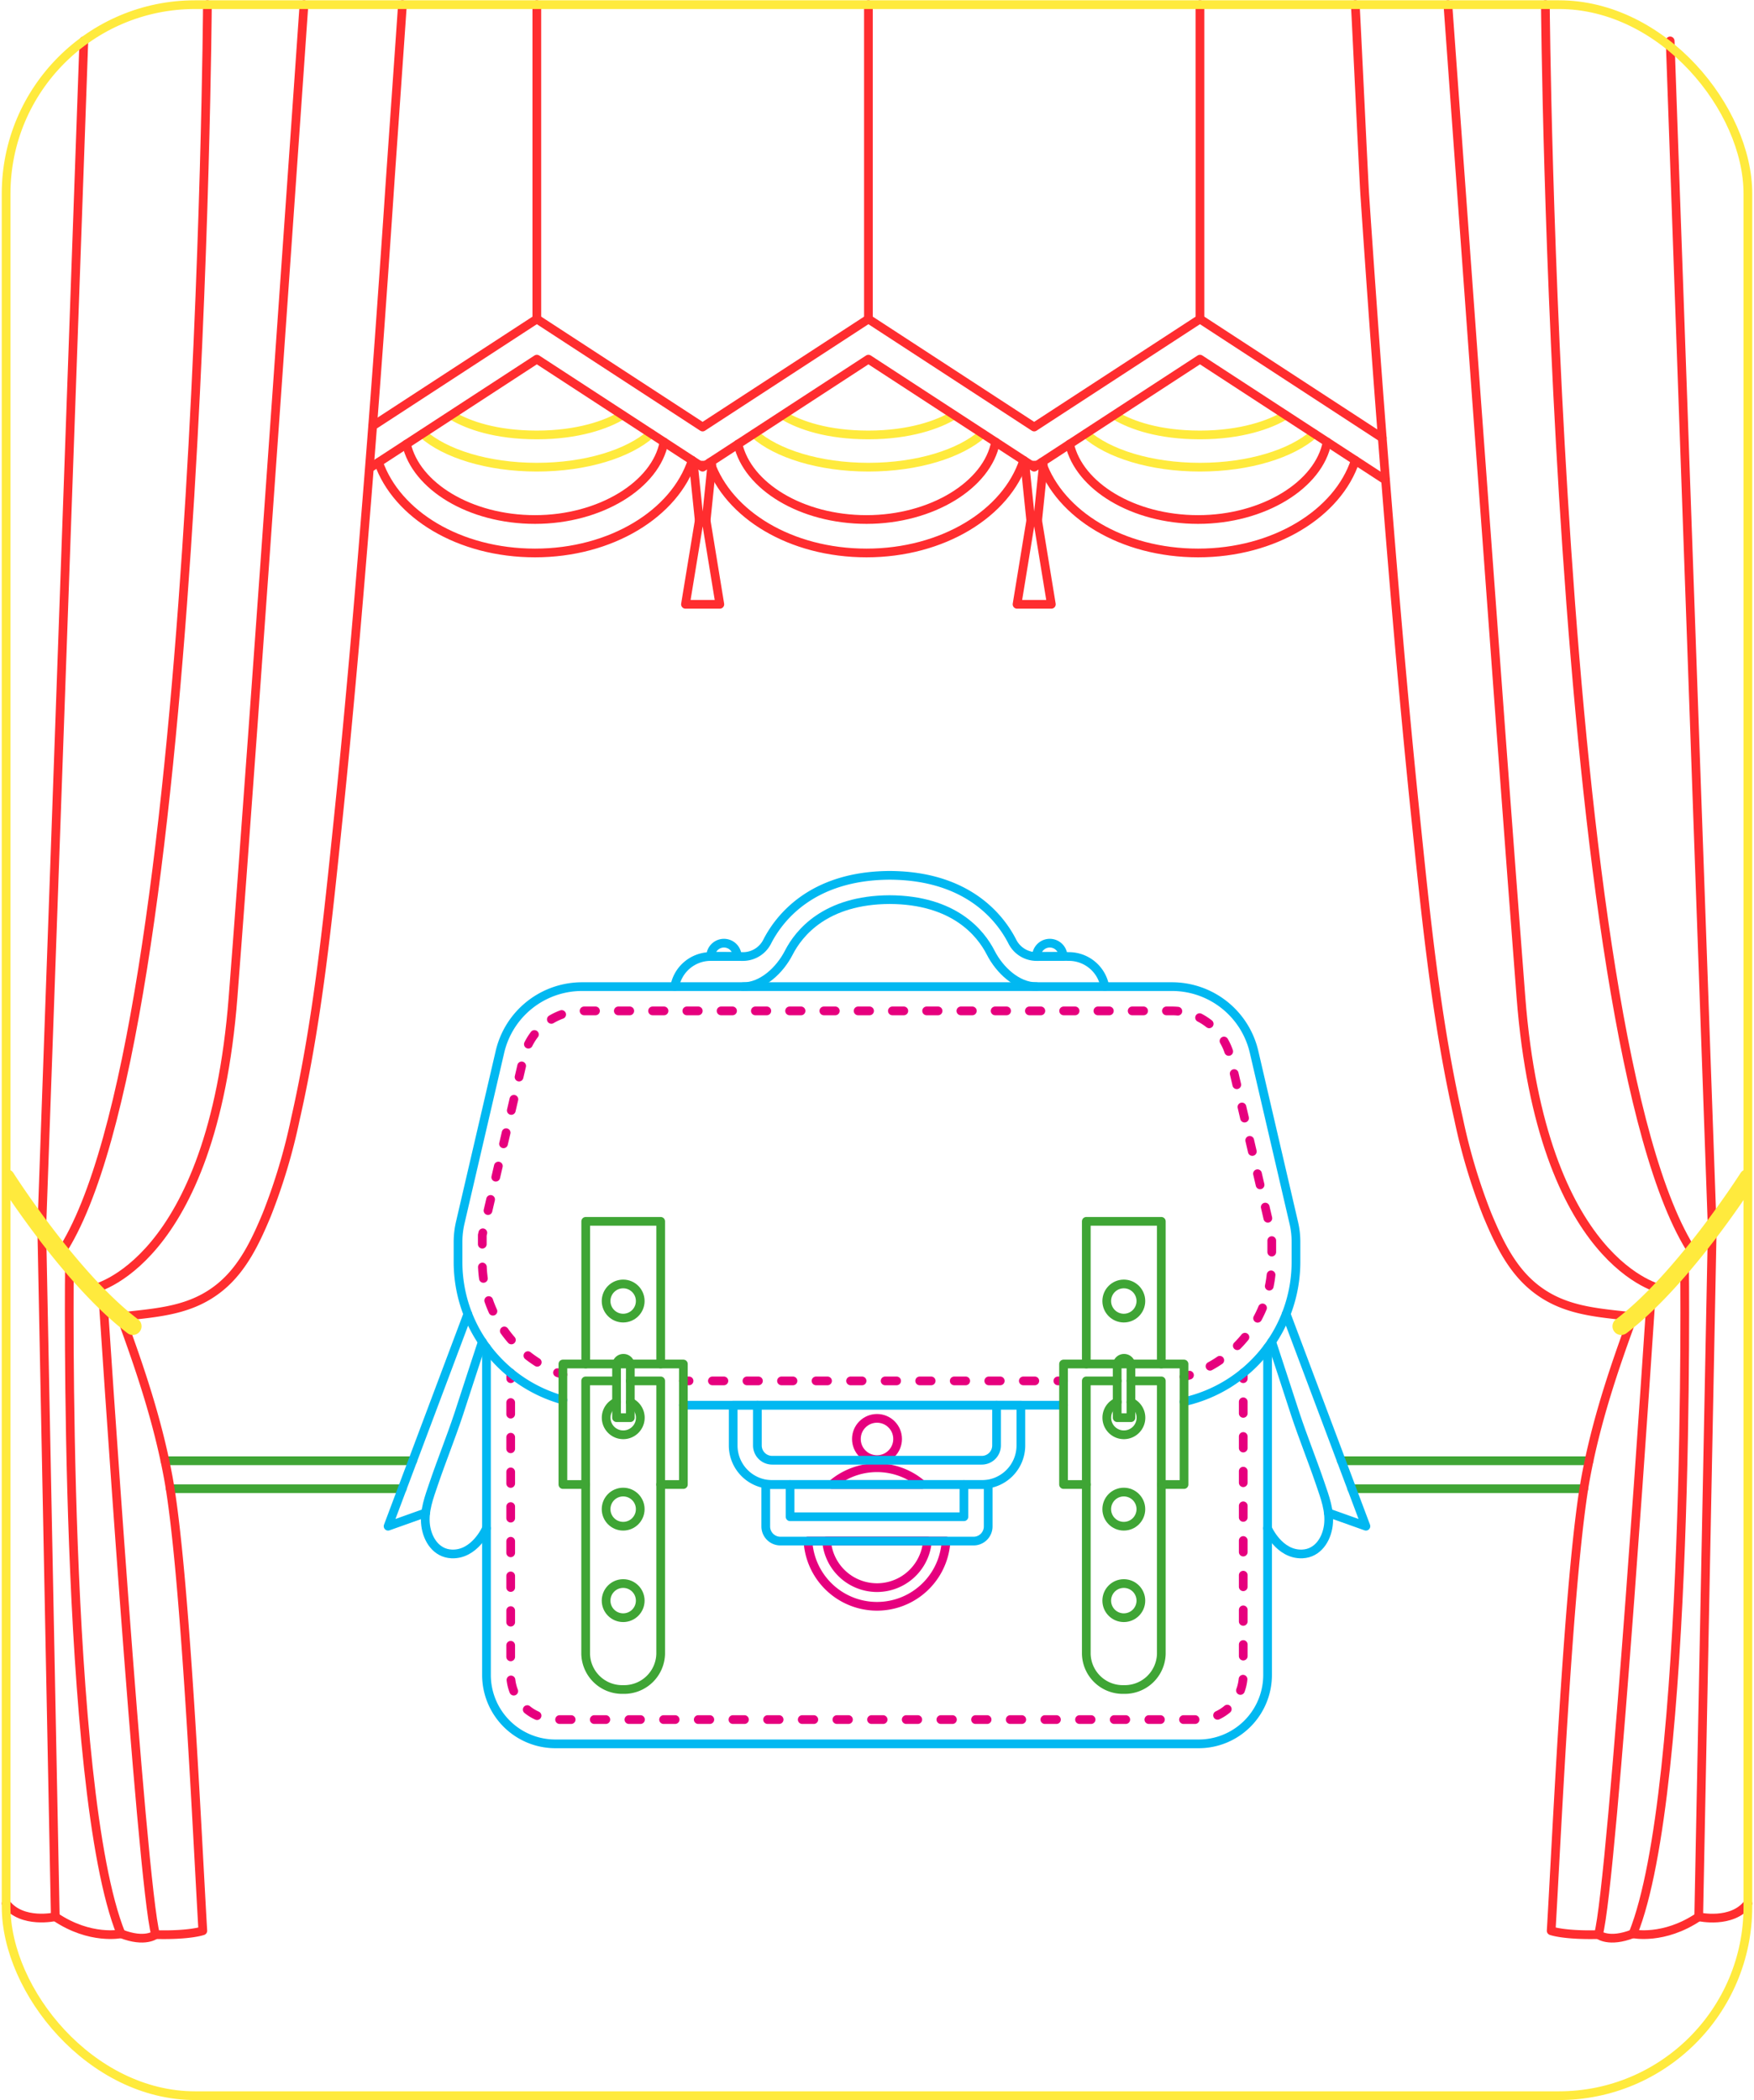 <svg xmlns="http://www.w3.org/2000/svg" width="302.094" height="361.552" viewBox="0 0 302.094 361.552">
  <g id="Icons_Kino_und_Schule" data-name="Icons_Kino und Schule" transform="translate(0.302 0.052)">
    <g id="Illustrationen" transform="translate(0.75 0.75)">
      <path id="Pfad_3163" data-name="Pfad 3163" d="M111.85,74.61c-3.86,3.44-11.23,5.77-19.69,5.77s-15.83-2.33-19.69-5.77" transform="translate(-0.753 -0.75)" fill="none" stroke="#ffea3d" stroke-linecap="round" stroke-linejoin="round" stroke-width="1.5"/>
      <path id="Pfad_3164" data-name="Pfad 3164" d="M106.92,71.4c-2.68,1.65-7.69,3.43-14.76,3.43s-11.78-1.68-14.51-3.28" transform="translate(-0.753 -0.75)" fill="none" stroke="#ffea3d" stroke-linecap="round" stroke-linejoin="round" stroke-width="1.5"/>
      <path id="Pfad_3165" data-name="Pfad 3165" d="M226.07,74.61c-3.86,3.44-11.23,5.77-19.69,5.77s-15.83-2.33-19.69-5.77" transform="translate(-0.757 -0.75)" fill="none" stroke="#ffea3d" stroke-linecap="round" stroke-linejoin="round" stroke-width="1.5"/>
      <path id="Pfad_3166" data-name="Pfad 3166" d="M221.14,71.4c-2.68,1.65-7.69,3.43-14.76,3.43s-11.78-1.68-14.51-3.28" transform="translate(-0.757 -0.75)" fill="none" stroke="#ffea3d" stroke-linecap="round" stroke-linejoin="round" stroke-width="1.5"/>
      <path id="Pfad_3167" data-name="Pfad 3167" d="M168.96,74.61c-3.86,3.44-11.23,5.77-19.69,5.77s-15.83-2.33-19.69-5.77" transform="translate(-0.755 -0.75)" fill="none" stroke="#ffea3d" stroke-linecap="round" stroke-linejoin="round" stroke-width="1.5"/>
      <path id="Pfad_3168" data-name="Pfad 3168" d="M164.02,71.4c-2.68,1.65-7.69,3.43-14.76,3.43s-11.78-1.68-14.51-3.28" transform="translate(-0.755 -0.75)" fill="none" stroke="#ffea3d" stroke-linecap="round" stroke-linejoin="round" stroke-width="1.5"/>
      <g id="Gruppe_2670" data-name="Gruppe 2670" transform="translate(117.006 79.28)">
        <path id="Pfad_3169" data-name="Pfad 3169" d="M121.32,89.56h-1.19l-.98-9.53h3.15Z" transform="translate(-117.76 -80.03)" fill="none" stroke="#ff2d2f" stroke-linecap="round" stroke-linejoin="round" stroke-width="1.5"/>
        <path id="Pfad_3170" data-name="Pfad 3170" d="M123.68,103.99h-5.92l2.37-14.43h1.19Z" transform="translate(-117.76 -80.03)" fill="none" stroke="#ff2d2f" stroke-linecap="round" stroke-linejoin="round" stroke-width="1.5"/>
      </g>
      <g id="Gruppe_2671" data-name="Gruppe 2671" transform="translate(174.114 79.28)">
        <path id="Pfad_3171" data-name="Pfad 3171" d="M178.42,89.56h-1.19l-.98-9.53h3.15Z" transform="translate(-174.87 -80.03)" fill="none" stroke="#ff2d2f" stroke-linecap="round" stroke-linejoin="round" stroke-width="1.5"/>
        <path id="Pfad_3172" data-name="Pfad 3172" d="M180.78,103.99h-5.91l2.36-14.43h1.19Z" transform="translate(-174.87 -80.03)" fill="none" stroke="#ff2d2f" stroke-linecap="round" stroke-linejoin="round" stroke-width="1.5"/>
      </g>
      <circle id="Ellipse_15" data-name="Ellipse 15" cx="3.55" cy="3.55" r="3.55" transform="translate(146.445 243.39)" fill="none" stroke="#e6007e" stroke-linecap="round" stroke-linejoin="round" stroke-width="1.5"/>
      <g id="Gruppe_2672" data-name="Gruppe 2672" transform="translate(138.095 251.89)">
        <path id="Pfad_3173" data-name="Pfad 3173" d="M158.52,255.53a11.89,11.89,0,0,0-15.54,0h15.54Z" transform="translate(-138.85 -252.64)" fill="none" stroke="#e6007e" stroke-linecap="round" stroke-linejoin="round" stroke-width="1.5"/>
        <path id="Pfad_3174" data-name="Pfad 3174" d="M138.86,265.26a11.909,11.909,0,0,0,23.78,0H138.85Z" transform="translate(-138.85 -252.64)" fill="none" stroke="#e6007e" stroke-linecap="round" stroke-linejoin="round" stroke-width="1.5"/>
      </g>
      <path id="Pfad_3175" data-name="Pfad 3175" d="M142.07,265.26a8.707,8.707,0,0,0,17.36,0H142.06Z" transform="translate(-0.755 -0.75)" fill="none" stroke="#e6007e" stroke-linecap="round" stroke-linejoin="round" stroke-width="1.5"/>
      <g id="Gruppe_2673" data-name="Gruppe 2673" transform="translate(86.905 235.58)">
        <line id="Linie_391" data-name="Linie 391" y2="0.98" transform="translate(126.17)" fill="none" stroke="#e6007e" stroke-linecap="round" stroke-linejoin="round" stroke-width="1.5"/>
        <path id="Pfad_3176" data-name="Pfad 3176" d="M213.83,241.29v47.02a7.7,7.7,0,0,1-7.69,7.69H95.35a7.7,7.7,0,0,1-7.69-7.69V239.3" transform="translate(-87.66 -236.33)" fill="none" stroke="#e6007e" stroke-linecap="round" stroke-linejoin="round" stroke-width="1.5" stroke-dasharray="0 0 1.99 3.98"/>
        <line id="Linie_392" data-name="Linie 392" y1="0.98" transform="translate(0.01)" fill="none" stroke="#e6007e" stroke-linecap="round" stroke-linejoin="round" stroke-width="1.5"/>
      </g>
      <g id="Gruppe_2674" data-name="Gruppe 2674" transform="translate(27.35 250.69)">
        <line id="Linie_393" data-name="Linie 393" x2="42.68" transform="translate(202.61)" fill="none" stroke="#3fa535" stroke-linecap="round" stroke-linejoin="round" stroke-width="1.5"/>
        <line id="Linie_394" data-name="Linie 394" x2="42.68" fill="none" stroke="#3fa535" stroke-linecap="round" stroke-linejoin="round" stroke-width="1.5"/>
        <line id="Linie_395" data-name="Linie 395" x2="39.96" transform="translate(204.42 4.81)" fill="none" stroke="#3fa535" stroke-linecap="round" stroke-linejoin="round" stroke-width="1.5"/>
        <line id="Linie_396" data-name="Linie 396" x2="39.96" transform="translate(0.91 4.81)" fill="none" stroke="#3fa535" stroke-linecap="round" stroke-linejoin="round" stroke-width="1.5"/>
      </g>
      <path id="Pfad_3177" data-name="Pfad 3177" d="M14.14,6.98,6.89,211.46,9.22,329.94s-5.7,1.3-8.47-2.28" transform="translate(-0.75 -0.75)" fill="none" stroke="#ff2d2f" stroke-linecap="round" stroke-linejoin="round" stroke-width="1.5"/>
      <path id="Pfad_3178" data-name="Pfad 3178" d="M35.42.75S34.24,179.28,10.17,215.67" transform="translate(-0.75 -0.75)" fill="none" stroke="#ff2d2f" stroke-linecap="round" stroke-linejoin="round" stroke-width="1.5"/>
      <path id="Pfad_3179" data-name="Pfad 3179" d="M15.6,221.9s20.65-4.04,24.24-50.29S52.05.75,52.05.75" transform="translate(-0.75 -0.75)" fill="none" stroke="#ff2d2f" stroke-linecap="round" stroke-linejoin="round" stroke-width="1.5"/>
      <path id="Pfad_3180" data-name="Pfad 3180" d="M69.01.75c-.15,2.36-2.12,30.31-2.27,32.67q-.63,9.375-1.3,18.75Q64.5,65.49,63.45,78.81q-1.2,15.375-2.53,30.74c-.91,10.36-1.87,20.72-2.94,31.06-1.8,17.42-3.52,34.9-7.41,52.01a100.953,100.953,0,0,1-4.92,16.44c-1.87,4.49-4.03,9.12-7.82,12.31-5.1,4.3-10.99,4.54-17.29,5.27,3.35,9.11,6.34,18.03,8.12,27.59,2.94,15.76,5.02,62.13,5.97,78.13,0,0-2.2.81-8.14.66" transform="translate(-0.75 -0.75)" fill="none" stroke="#ff2d2f" stroke-linecap="round" stroke-linejoin="round" stroke-width="1.5"/>
      <path id="Pfad_3181" data-name="Pfad 3181" d="M11.66,217.47s-1.14,90.65,8.88,115.41c0,0-5.29,1.14-11.32-2.93" transform="translate(-0.75 -0.75)" fill="none" stroke="#ff2d2f" stroke-linecap="round" stroke-linejoin="round" stroke-width="1.5"/>
      <path id="Pfad_3182" data-name="Pfad 3182" d="M17.46,223.79s6.58,100.42,9.03,109.23c0,0-1.79,1.48-5.94-.15" transform="translate(-0.75 -0.75)" fill="none" stroke="#ff2d2f" stroke-linecap="round" stroke-linejoin="round" stroke-width="1.5"/>
      <g id="Gruppe_2675" data-name="Gruppe 2675" transform="translate(232.37)">
        <path id="Pfad_3183" data-name="Pfad 3183" d="M287.36,6.99l7.25,204.48-2.33,118.48s5.7,1.3,8.47-2.28" transform="translate(-233.13 -0.75)" fill="none" stroke="#ff2d2f" stroke-linecap="round" stroke-linejoin="round" stroke-width="1.5"/>
        <path id="Pfad_3184" data-name="Pfad 3184" d="M265.87.75s1.38,178.53,25.46,214.92" transform="translate(-233.13 -0.75)" fill="none" stroke="#ff2d2f" stroke-linecap="round" stroke-linejoin="round" stroke-width="1.5"/>
        <path id="Pfad_3185" data-name="Pfad 3185" d="M285.9,221.9s-20.65-4.04-24.24-50.29S249.08.75,249.08.75" transform="translate(-233.13 -0.75)" fill="none" stroke="#ff2d2f" stroke-linecap="round" stroke-linejoin="round" stroke-width="1.5"/>
        <path id="Pfad_3186" data-name="Pfad 3186" d="M233.13.75c.15,2.36,1.47,30.31,1.63,32.67q.63,9.375,1.3,18.75.945,13.32,1.99,26.64,1.2,15.375,2.53,30.74c.89,10.24,1.87,20.72,2.94,31.06,1.8,17.42,3.52,34.9,7.41,52.01a100.953,100.953,0,0,0,4.92,16.44c1.87,4.49,4.03,9.12,7.82,12.31,5.1,4.3,10.99,4.54,17.29,5.27-3.35,9.11-6.34,18.03-8.12,27.59-2.94,15.76-5.02,62.13-5.97,78.13,0,0,2.2.81,8.14.66" transform="translate(-233.13 -0.75)" fill="none" stroke="#ff2d2f" stroke-linecap="round" stroke-linejoin="round" stroke-width="1.5"/>
        <path id="Pfad_3187" data-name="Pfad 3187" d="M289.84,217.47s1.14,90.65-8.88,115.41c0,0,5.29,1.14,11.32-2.93" transform="translate(-233.13 -0.75)" fill="none" stroke="#ff2d2f" stroke-linecap="round" stroke-linejoin="round" stroke-width="1.5"/>
        <path id="Pfad_3188" data-name="Pfad 3188" d="M284.04,223.79s-6.58,100.42-9.03,109.23c0,0,1.79,1.48,5.94-.15" transform="translate(-233.13 -0.75)" fill="none" stroke="#ff2d2f" stroke-linecap="round" stroke-linejoin="round" stroke-width="1.5"/>
      </g>
      <line id="Linie_397" data-name="Linie 397" y1="54.12" transform="translate(91.407)" fill="none" stroke="#ff2d2f" stroke-linecap="round" stroke-linejoin="round" stroke-width="1.5"/>
      <line id="Linie_398" data-name="Linie 398" y1="54.12" transform="translate(148.515)" fill="none" stroke="#ff2d2f" stroke-linecap="round" stroke-linejoin="round" stroke-width="1.5"/>
      <line id="Linie_399" data-name="Linie 399" y1="54.12" transform="translate(205.623)" fill="none" stroke="#ff2d2f" stroke-linecap="round" stroke-linejoin="round" stroke-width="1.5"/>
      <path id="Pfad_3189" data-name="Pfad 3189" d="M237.76,75.33,206.372,54.87l-28.558,18.6-28.548-18.6-28.558,18.6L92.158,54.87,63.88,73.29" transform="translate(-0.75 -0.75)" fill="none" stroke="#ff2d2f" stroke-linecap="round" stroke-linejoin="round" stroke-width="1.5"/>
      <path id="Pfad_3190" data-name="Pfad 3190" d="M238.33,82.6,206.372,61.78l-28.558,18.6-28.548-18.6-28.558,18.6L92.158,61.78,63.6,80.38" transform="translate(-0.75 -0.75)" fill="none" stroke="#ff2d2f" stroke-linecap="round" stroke-linejoin="round" stroke-width="1.5"/>
      <path id="Pfad_3191" data-name="Pfad 3191" d="M118.92,79.21c-2.99,9.15-13.97,15.94-27.07,15.94s-23.8-6.62-26.95-15.6" transform="translate(-0.753 -0.75)" fill="none" stroke="#ff2d2f" stroke-linecap="round" stroke-linejoin="round" stroke-width="1.5"/>
      <path id="Pfad_3192" data-name="Pfad 3192" d="M114.07,76.05c-1.4,7.4-11,13.34-22.22,13.34S71.34,83.64,69.71,76.4" transform="translate(-0.753 -0.75)" fill="none" stroke="#ff2d2f" stroke-linecap="round" stroke-linejoin="round" stroke-width="1.5"/>
      <path id="Pfad_3193" data-name="Pfad 3193" d="M176.02,79.21c-2.99,9.15-13.97,15.94-27.07,15.94s-23.8-6.62-26.95-15.6" transform="translate(-0.755 -0.75)" fill="none" stroke="#ff2d2f" stroke-linecap="round" stroke-linejoin="round" stroke-width="1.5"/>
      <path id="Pfad_3194" data-name="Pfad 3194" d="M171.17,76.05c-1.4,7.4-11,13.34-22.22,13.34s-20.51-5.75-22.14-12.99" transform="translate(-0.755 -0.75)" fill="none" stroke="#ff2d2f" stroke-linecap="round" stroke-linejoin="round" stroke-width="1.5"/>
      <path id="Pfad_3195" data-name="Pfad 3195" d="M233.13,79.21c-2.99,9.15-13.97,15.94-27.07,15.94s-23.8-6.62-26.95-15.6" transform="translate(-0.757 -0.75)" fill="none" stroke="#ff2d2f" stroke-linecap="round" stroke-linejoin="round" stroke-width="1.5"/>
      <path id="Pfad_3196" data-name="Pfad 3196" d="M228.28,76.05c-1.4,7.4-11,13.34-22.22,13.34s-20.51-5.75-22.14-12.99" transform="translate(-0.757 -0.75)" fill="none" stroke="#ff2d2f" stroke-linecap="round" stroke-linejoin="round" stroke-width="1.5"/>
      <path id="Pfad_3197" data-name="Pfad 3197" d="M23.48,227.09c-10.41-7.88-21.36-25.01-21.46-25.18a1.485,1.485,0,0,0-1.27-.69v4.23c3.23,4.81,12.09,17.35,20.92,24.03a1.463,1.463,0,0,0,.91.3,1.5,1.5,0,0,0,.91-2.69Z" transform="translate(-0.75 -0.75)" fill="#ffea3d"/>
      <path id="Pfad_3198" data-name="Pfad 3198" d="M300.75,201.22a1.5,1.5,0,0,0-1.27.69c-.11.17-11.05,17.29-21.46,25.18a1.5,1.5,0,0,0-.29,2.1,1.482,1.482,0,0,0,1.2.59,1.549,1.549,0,0,0,.91-.3c8.83-6.69,17.69-19.23,20.92-24.04v-4.23Z" transform="translate(-0.76 -0.75)" fill="#ffea3d"/>
      <path id="Pfad_3199" data-name="Pfad 3199" d="M96.65,240.98a24.654,24.654,0,0,1-18.06-23.76v-3.46a14.881,14.881,0,0,1,.37-3.26l6.85-29.46a14.515,14.515,0,0,1,14.14-11.23h101.6a14.515,14.515,0,0,1,14.14,11.23l6.85,29.46a14.3,14.3,0,0,1,.37,3.26v3.46a24.654,24.654,0,0,1-19.29,24.06" transform="translate(-0.755 -0.75)" fill="none" stroke="#01b8f1" stroke-linecap="round" stroke-linejoin="round" stroke-width="1.5"/>
      <line id="Linie_400" data-name="Linie 400" x1="65.48" transform="translate(116.645 241.12)" fill="none" stroke="#01b8f1" stroke-linecap="round" stroke-linejoin="round" stroke-width="1.5"/>
      <g id="Gruppe_2676" data-name="Gruppe 2676" transform="translate(82.015 173.24)">
        <path id="Pfad_3200" data-name="Pfad 3200" d="M96.65,236.61c-.31-.11-.62-.22-.93-.34" transform="translate(-82.77 -173.99)" fill="none" stroke="#e6007e" stroke-linecap="round" stroke-linejoin="round" stroke-width="1.5"/>
        <path id="Pfad_3201" data-name="Pfad 3201" d="M92.23,234.48a20.459,20.459,0,0,1-9.46-17.26v-4.63l7.12-30.6a10.343,10.343,0,0,1,10.07-8H201.55a10.333,10.333,0,0,1,10.07,8l7.12,30.6v4.63A20.467,20.467,0,0,1,206.41,236" transform="translate(-82.77 -173.99)" fill="none" stroke="#e6007e" stroke-linecap="round" stroke-linejoin="round" stroke-width="1.5" stroke-dasharray="0 0 1.97 3.93"/>
        <path id="Pfad_3202" data-name="Pfad 3202" d="M204.57,236.7c-.31.1-.62.19-.94.28" transform="translate(-82.77 -173.99)" fill="none" stroke="#e6007e" stroke-linecap="round" stroke-linejoin="round" stroke-width="1.5"/>
      </g>
      <g id="Gruppe_2677" data-name="Gruppe 2677" transform="translate(116.645 236.94)">
        <line id="Linie_401" data-name="Linie 401" x1="0.98" transform="translate(64.5)" fill="none" stroke="#e6007e" stroke-linecap="round" stroke-linejoin="round" stroke-width="1.5"/>
        <line id="Linie_402" data-name="Linie 402" x1="57.56" transform="translate(2.97)" fill="none" stroke="#e6007e" stroke-linecap="round" stroke-linejoin="round" stroke-width="1.5" stroke-dasharray="0 0 1.98 3.97"/>
        <line id="Linie_403" data-name="Linie 403" x1="0.98" fill="none" stroke="#e6007e" stroke-linecap="round" stroke-linejoin="round" stroke-width="1.5"/>
      </g>
      <path id="Pfad_3203" data-name="Pfad 3203" d="M218.02,231.97v56.34a11.864,11.864,0,0,1-11.87,11.87H95.36a11.864,11.864,0,0,1-11.87-11.87V231.97" transform="translate(-0.755 -0.75)" fill="none" stroke="#01b8f1" stroke-linecap="round" stroke-linejoin="round" stroke-width="1.5"/>
      <g id="Gruppe_2678" data-name="Gruppe 2678" transform="translate(182.123 209.47)">
        <path id="Pfad_3204" data-name="Pfad 3204" d="M194.49,237.69h5.23v47.02a6.294,6.294,0,0,1-6.46,6.11h0a6.287,6.287,0,0,1-6.46-6.11V237.69h5.32" transform="translate(-182.88 -210.22)" fill="none" stroke="#3fa535" stroke-linecap="round" stroke-linejoin="round" stroke-width="1.5"/>
        <path id="Pfad_3205" data-name="Pfad 3205" d="M199.72,234.78V210.22H186.8v24.56" transform="translate(-182.88 -210.22)" fill="none" stroke="#3fa535" stroke-linecap="round" stroke-linejoin="round" stroke-width="1.5"/>
        <circle id="Ellipse_16" data-name="Ellipse 16" cx="2.94" cy="2.94" r="2.94" transform="translate(7.44 46.61)" fill="none" stroke="#3fa535" stroke-linecap="round" stroke-linejoin="round" stroke-width="1.5"/>
        <circle id="Ellipse_17" data-name="Ellipse 17" cx="2.94" cy="2.94" r="2.94" transform="translate(7.44 10.78)" fill="none" stroke="#3fa535" stroke-linecap="round" stroke-linejoin="round" stroke-width="1.5"/>
        <circle id="Ellipse_18" data-name="Ellipse 18" cx="2.94" cy="2.94" r="2.94" transform="translate(7.44 62.36)" fill="none" stroke="#3fa535" stroke-linecap="round" stroke-linejoin="round" stroke-width="1.5"/>
        <path id="Pfad_3206" data-name="Pfad 3206" d="M193.31,233.8h0a1.182,1.182,0,0,1,1.18,1.18v9.04h-2.37v-9.04a1.182,1.182,0,0,1,1.18-1.18Z" transform="translate(-182.88 -210.22)" fill="none" stroke="#3fa535" stroke-linecap="round" stroke-linejoin="round" stroke-width="1.5"/>
        <path id="Pfad_3207" data-name="Pfad 3207" d="M186.8,255.53h-3.92V234.78h20.75v20.75h-3.91" transform="translate(-182.88 -210.22)" fill="none" stroke="#3fa535" stroke-linecap="round" stroke-linejoin="round" stroke-width="1.5"/>
        <path id="Pfad_3208" data-name="Pfad 3208" d="M194.49,241.35a2.942,2.942,0,1,1-4.16,2.68,2.93,2.93,0,0,1,1.8-2.71" transform="translate(-182.88 -210.22)" fill="none" stroke="#3fa535" stroke-linecap="round" stroke-linejoin="round" stroke-width="1.5"/>
      </g>
      <g id="Gruppe_2679" data-name="Gruppe 2679" transform="translate(95.897 209.47)">
        <path id="Pfad_3209" data-name="Pfad 3209" d="M108.26,237.69h5.23v47.02a6.294,6.294,0,0,1-6.46,6.11h0a6.287,6.287,0,0,1-6.46-6.11V237.69h5.32" transform="translate(-96.65 -210.22)" fill="none" stroke="#3fa535" stroke-linecap="round" stroke-linejoin="round" stroke-width="1.5"/>
        <path id="Pfad_3210" data-name="Pfad 3210" d="M113.49,234.78V210.22H100.58v24.56" transform="translate(-96.65 -210.22)" fill="none" stroke="#3fa535" stroke-linecap="round" stroke-linejoin="round" stroke-width="1.5"/>
        <circle id="Ellipse_19" data-name="Ellipse 19" cx="2.94" cy="2.94" r="2.94" transform="translate(7.44 46.61)" fill="none" stroke="#3fa535" stroke-linecap="round" stroke-linejoin="round" stroke-width="1.5"/>
        <circle id="Ellipse_20" data-name="Ellipse 20" cx="2.94" cy="2.94" r="2.94" transform="translate(7.44 10.78)" fill="none" stroke="#3fa535" stroke-linecap="round" stroke-linejoin="round" stroke-width="1.5"/>
        <circle id="Ellipse_21" data-name="Ellipse 21" cx="2.94" cy="2.94" r="2.94" transform="translate(7.44 62.36)" fill="none" stroke="#3fa535" stroke-linecap="round" stroke-linejoin="round" stroke-width="1.5"/>
        <path id="Pfad_3211" data-name="Pfad 3211" d="M107.08,233.8h0a1.182,1.182,0,0,1,1.18,1.18v9.04h-2.37v-9.04a1.182,1.182,0,0,1,1.18-1.18Z" transform="translate(-96.65 -210.22)" fill="none" stroke="#3fa535" stroke-linecap="round" stroke-linejoin="round" stroke-width="1.5"/>
        <path id="Pfad_3212" data-name="Pfad 3212" d="M100.58,255.53H96.65V234.78H117.4v20.75h-3.91" transform="translate(-96.65 -210.22)" fill="none" stroke="#3fa535" stroke-linecap="round" stroke-linejoin="round" stroke-width="1.5"/>
        <path id="Pfad_3213" data-name="Pfad 3213" d="M108.26,241.35a2.942,2.942,0,1,1-4.16,2.68,2.93,2.93,0,0,1,1.8-2.71" transform="translate(-96.65 -210.22)" fill="none" stroke="#3fa535" stroke-linecap="round" stroke-linejoin="round" stroke-width="1.5"/>
      </g>
      <g id="Gruppe_2680" data-name="Gruppe 2680" transform="translate(125.225 241.12)">
        <path id="Pfad_3214" data-name="Pfad 3214" d="M125.98,241.87h49.55v6.94a6.722,6.722,0,0,1-6.72,6.72H132.7a6.722,6.722,0,0,1-6.72-6.72v-6.94h0Z" transform="translate(-125.98 -241.87)" fill="none" stroke="#01b8f1" stroke-linecap="round" stroke-linejoin="round" stroke-width="1.5"/>
        <path id="Pfad_3215" data-name="Pfad 3215" d="M171.34,241.87v6.94a2.544,2.544,0,0,1-2.54,2.54H132.69a2.544,2.544,0,0,1-2.54-2.54v-6.94" transform="translate(-125.98 -241.87)" fill="none" stroke="#01b8f1" stroke-linecap="round" stroke-linejoin="round" stroke-width="1.5"/>
        <path id="Pfad_3216" data-name="Pfad 3216" d="M131.59,255.53H169.9v7.22a2.522,2.522,0,0,1-2.52,2.52H134.11a2.522,2.522,0,0,1-2.52-2.52v-7.22h0Z" transform="translate(-125.98 -241.87)" fill="none" stroke="#01b8f1" stroke-linecap="round" stroke-linejoin="round" stroke-width="1.5"/>
        <path id="Pfad_3217" data-name="Pfad 3217" d="M165.72,255.53v5.55H135.78v-5.55" transform="translate(-125.98 -241.87)" fill="none" stroke="#01b8f1" stroke-linecap="round" stroke-linejoin="round" stroke-width="1.5"/>
      </g>
      <path id="Pfad_3218" data-name="Pfad 3218" d="M218.02,263.07s1.98,4.58,5.99,4.41c2.66-.11,4.17-2.49,4.48-4.92.32-2.48-.61-4.87-1.4-7.2-1.37-4.02-2.95-7.92-4.29-11.95-1.37-4.15-2.69-8.32-4.07-12.46" transform="translate(-0.758 -0.75)" fill="none" stroke="#01b8f1" stroke-linecap="round" stroke-linejoin="round" stroke-width="1.5"/>
      <path id="Pfad_3219" data-name="Pfad 3219" d="M221.23,226.18l13.73,36.53-6.49-2.31" transform="translate(-0.758 -0.75)" fill="none" stroke="#01b8f1" stroke-linecap="round" stroke-linejoin="round" stroke-width="1.5"/>
      <path id="Pfad_3220" data-name="Pfad 3220" d="M83.48,263.07s-1.98,4.58-5.99,4.41c-2.66-.11-4.17-2.49-4.48-4.92-.32-2.48.61-4.87,1.4-7.2,1.37-4.02,2.95-7.92,4.29-11.95,1.37-4.15,2.69-8.32,4.07-12.46" transform="translate(-0.753 -0.75)" fill="none" stroke="#01b8f1" stroke-linecap="round" stroke-linejoin="round" stroke-width="1.5"/>
      <path id="Pfad_3221" data-name="Pfad 3221" d="M80.27,226.18,66.54,262.71l6.49-2.31" transform="translate(-0.752 -0.75)" fill="none" stroke="#01b8f1" stroke-linecap="round" stroke-linejoin="round" stroke-width="1.5"/>
      <path id="Pfad_3222" data-name="Pfad 3222" d="M189.99,169.81a6.289,6.289,0,0,0-5.98-5.18c-1.93-.04-3.86,0-5.79,0a4.676,4.676,0,0,1-4.16-2.57c-2.05-4.02-7.64-11.35-21.11-11.41-13.46.06-19.05,7.39-21.11,11.41a4.676,4.676,0,0,1-4.16,2.57c-1.93,0-3.86-.04-5.79,0a6.289,6.289,0,0,0-5.98,5.18" transform="translate(-0.755 -0.75)" fill="none" stroke="#01b8f1" stroke-linecap="round" stroke-linejoin="round" stroke-width="1.5"/>
      <path id="Pfad_3223" data-name="Pfad 3223" d="M178.22,169.82c-3.34,0-6.36-2.87-7.89-5.86-1.73-3.39-6.3-9.08-17.4-9.13-11.07.05-15.63,5.74-17.37,9.13-1.53,2.99-4.55,5.87-7.88,5.87" transform="translate(-0.755 -0.75)" fill="none" stroke="#01b8f1" stroke-linecap="round" stroke-linejoin="round" stroke-width="1.5"/>
      <path id="Pfad_3224" data-name="Pfad 3224" d="M124.39,162.33a2.29,2.29,0,0,0-2.29,2.29h4.58A2.29,2.29,0,0,0,124.39,162.33Z" transform="translate(-0.754 -0.75)" fill="none" stroke="#01b8f1" stroke-linecap="round" stroke-linejoin="round" stroke-width="1.5"/>
      <path id="Pfad_3225" data-name="Pfad 3225" d="M180.51,162.33a2.29,2.29,0,0,0-2.29,2.29h4.58a2.29,2.29,0,0,0-2.29-2.29Z" transform="translate(-0.756 -0.75)" fill="none" stroke="#01b8f1" stroke-linecap="round" stroke-linejoin="round" stroke-width="1.5"/>
    </g>
    <g id="Rahmen" transform="translate(0.75 0.75)">
      <rect id="Rechteck_802" data-name="Rechteck 802" width="299.99" height="360" rx="32.55" fill="none" stroke="#ffea3d" stroke-linecap="round" stroke-linejoin="round" stroke-width="1.5"/>
    </g>
  </g>
</svg>
